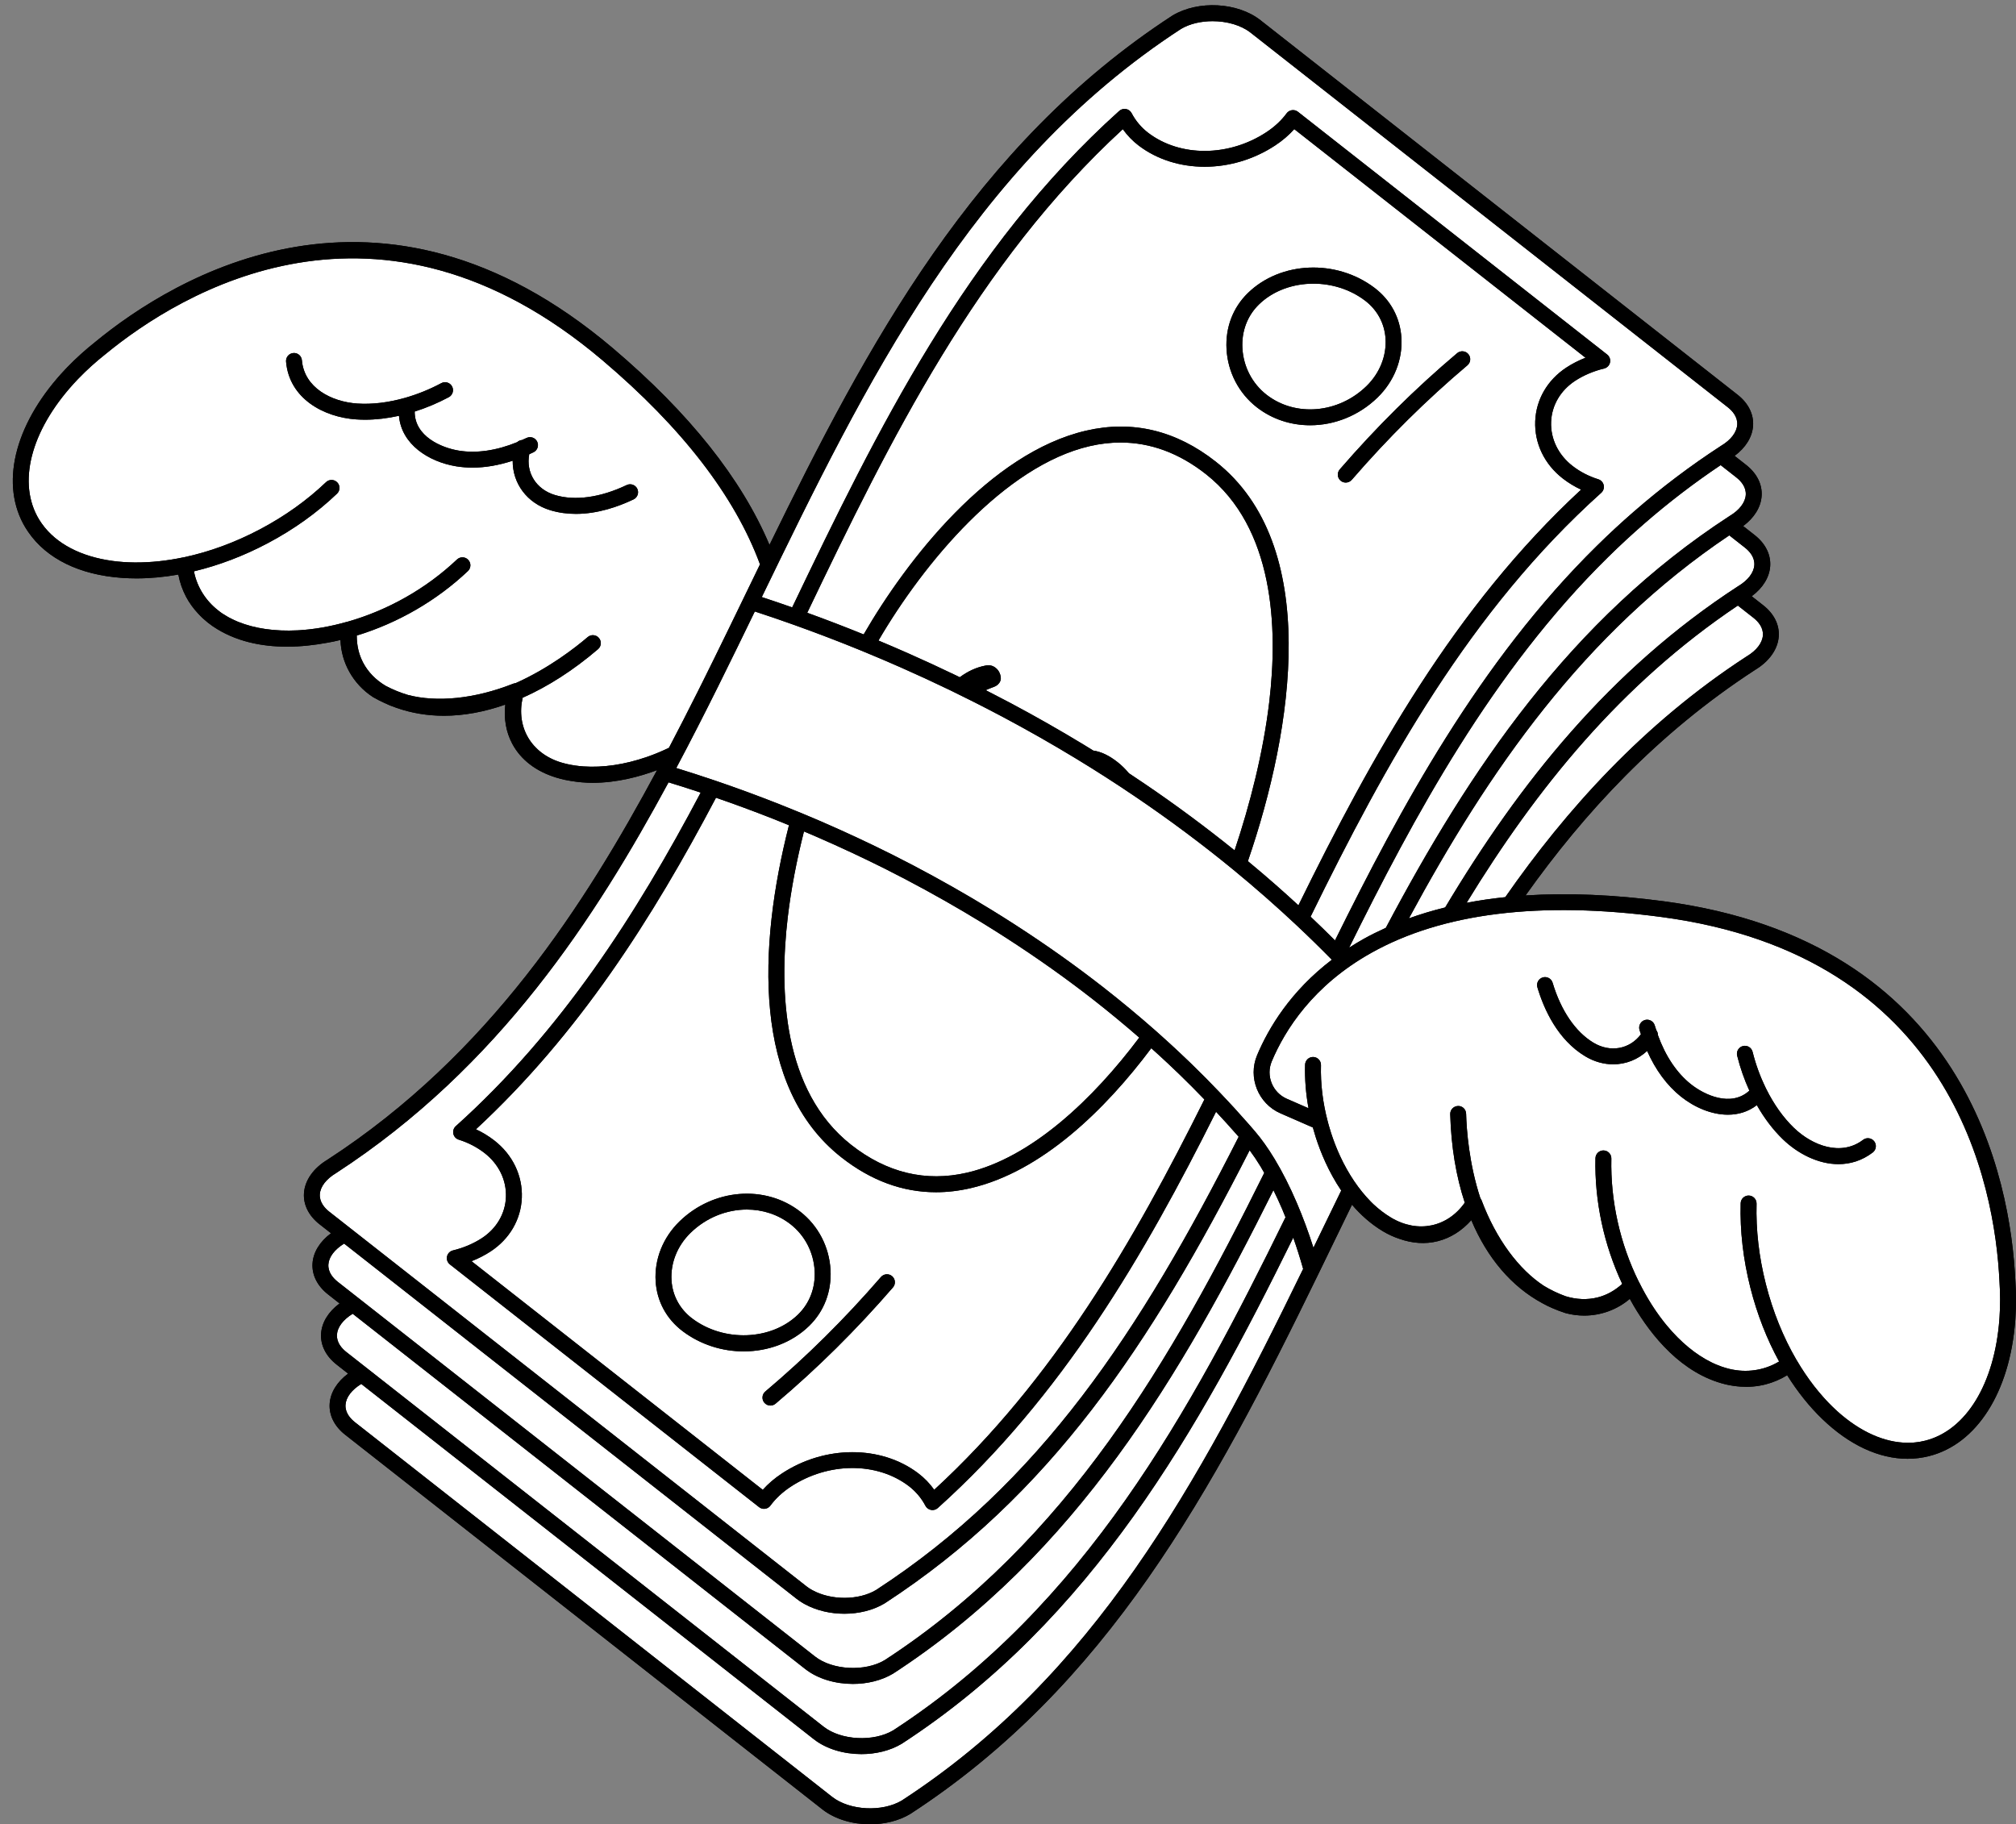 <?xml version="1.0" encoding="UTF-8" standalone="no"?><svg xmlns="http://www.w3.org/2000/svg" xmlns:xlink="http://www.w3.org/1999/xlink" fill="#000000" height="455.3" preserveAspectRatio="xMidYMid meet" version="1" viewBox="-3.2 -1.3 503.2 455.3" width="503.2" zoomAndPan="magnify"><rect x="-3.2" y="-1.3" width="503.2" height="455.3" fill="#808080" stroke="none"/><g id="change1_1"><path d="M499.844,327.846c-0.02,0.319-0.033,0.487-0.033,0.487c-1.342,17.839-9.573,30.804-21.479,33.824c0,0-0.001,0-0.001,0 c-1.772,0.45-3.576,0.671-5.396,0.672c-7.118,0-14.495-3.398-21.253-9.889c-3.245-3.117-6.197-6.82-8.795-10.963 c-1.713,1.045-3.534,1.816-5.437,2.298c-2.031,0.516-4.106,0.684-6.195,0.541c-0.015-0.001-0.029-0.002-0.044-0.003 c-0.289-0.02-0.578-0.045-0.867-0.077c-0.265-0.027-0.529-0.061-0.794-0.099c-0.022-0.003-0.043-0.006-0.065-0.01 c-0.643-0.093-1.286-0.208-1.927-0.362c-11.037-2.662-18.611-12.181-23.021-19.698c-0.32-0.546-0.627-1.1-0.932-1.656 c-3.148,2.687-7.192,4.174-11.377,4.174c-1.529,0-3.074-0.196-4.598-0.599c-0.033-0.009-0.066-0.018-0.098-0.029 c-1.11-0.356-2.191-0.767-3.246-1.228c-0.833-0.352-1.66-0.76-2.48-1.215c-7.744-4.171-13.803-11.327-17.764-20.751 c-2.354,2.65-5.188,4.446-8.354,5.249c-3.159,0.802-6.424,0.544-9.62-0.593c-1.367-0.455-2.73-1.069-4.069-1.867 c-3.035-1.81-5.589-4.123-7.736-6.634c-1.381,2.836-2.755,5.666-4.117,8.474c-1.39,2.865-2.779,5.73-4.173,8.593 c-26.766,54.987-52.915,103.101-101.984,135.011c-2.889,1.727-6.462,2.571-10.035,2.571c-4.38,0-8.762-1.267-11.896-3.725 l-38.699-30.381c-26.802-21.04-53.606-42.082-80.406-63.127c-2.681-2.106-4.056-4.852-3.872-7.732 c0.178-2.792,1.838-5.471,4.61-7.527l-2.875-2.257c-2.681-2.105-4.057-4.852-3.874-7.733c0.178-2.793,1.839-5.474,4.612-7.528 l-2.876-2.258c-2.681-2.105-4.057-4.852-3.874-7.733c0.178-2.793,1.839-5.474,4.612-7.528l-2.875-2.256 c-2.682-2.107-4.057-4.855-3.872-7.738c0.206-3.217,2.373-6.284,5.945-8.414c40.464-26.314,64.266-63.875,82.193-97.196 c-4.267,1.601-9.989,3.165-16.083,3.165c-1.791,0-3.613-0.157-5.439-0.466c-0.193-0.031-0.381-0.067-0.571-0.101 c-0.316-0.06-0.632-0.11-0.948-0.181c-0.716-0.154-1.405-0.34-2.078-0.543c-0.014-0.004-0.028-0.007-0.043-0.011 c-0.012-0.004-0.023-0.009-0.035-0.012c-5.028-1.538-8.832-4.439-10.976-8.485c-1.53-2.888-2.1-6.197-1.713-9.724 c-5.228,1.837-10.378,2.785-15.317,2.785c-4.127,0-8.102-0.663-11.86-1.98c-1.087-0.364-2.125-0.789-3.11-1.27 c-0.905-0.422-1.8-0.87-2.674-1.376c-0.029-0.016-0.058-0.035-0.087-0.053c-4.939-3.21-7.921-8.59-8.087-14.238 c-0.611,0.145-1.222,0.289-1.835,0.417c-0.345,0.072-0.72,0.133-1.076,0.201c-0.16,0.03-0.32,0.061-0.48,0.09 c-3.034,0.556-6.417,0.964-9.948,0.964c-6.256,0-12.902-1.252-18.548-5.102c-0.834-0.569-1.612-1.195-2.343-1.863 c-0.071-0.063-0.141-0.127-0.211-0.191c-0.389-0.365-0.761-0.745-1.118-1.136c-1.161-1.25-2.172-2.621-2.975-4.137 c-0.918-1.734-1.569-3.599-1.943-5.57c-3.55,0.63-7.051,0.957-10.445,0.957c-1.211,0-2.406-0.042-3.587-0.124 c-10.622-0.743-18.808-4.771-23.384-11.407c-0.076-0.109-0.151-0.217-0.225-0.327c-0.394-0.595-0.771-1.202-1.107-1.837 c-5.751-10.854-1.662-25.658,10.671-38.634l0.008,0.007c0.113-0.135,0.227-0.251,0.322-0.35c2.158-2.237,4.545-4.394,7.096-6.411 c19.396-15.934,70.86-47.728,129.074,1.597c19.071,16.159,32.177,32.632,39.131,49.13c24.361-49.87,51.055-99.931,100.606-132.152 c6.433-3.839,16.238-3.3,21.924,1.161l119.105,93.501c2.683,2.104,4.059,4.851,3.875,7.734c-0.178,2.794-1.838,5.474-4.612,7.528 l2.875,2.257c2.682,2.105,4.058,4.852,3.874,7.733c-0.178,2.794-1.838,5.474-4.612,7.529l2.874,2.256 c2.682,2.105,4.058,4.852,3.874,7.733c-0.178,2.795-1.839,5.476-4.614,7.531l2.875,2.257c2.682,2.1,4.06,4.845,3.878,7.726 c-0.203,3.209-2.358,6.27-5.914,8.405c-24.424,15.889-42.71,35.78-57.29,56.301c10.508-0.677,21.994-0.21,34.448,1.446 c75.635,10.056,86.602,69.546,87.806,94.658C500.052,321.524,500.055,324.741,499.844,327.846z"/></g><g id="change2_1"><path d="M221.89,448.132c-4.905,2.93-13.027,2.505-17.381-0.909l-38.699-30.381 c-26.802-21.04-53.606-42.082-80.405-63.127c-1.147-0.901-2.489-2.389-2.363-4.359c0.118-1.85,1.53-3.725,3.929-5.205 l112.953,88.673c3.131,2.458,7.512,3.724,11.892,3.724c3.572,0,7.144-0.843,10.036-2.569 c47.629-30.971,74.133-78.429,97.749-126.355c0.907,2.571,1.736,5.193,2.47,7.812C295.684,369.596,269.838,416.948,221.89,448.132z M436.826,157.262c0.124-1.97-1.218-3.455-2.366-4.354l-3.89-3.054c-29.18,19.571-50.256,45.649-67.696,74.193 c3.108-0.592,6.325-1.061,9.648-1.406c15.033-21.575,34.393-43.278,60.215-60.071c0.021-0.014,0.043-0.027,0.065-0.041 C435.24,161.075,436.706,159.155,436.826,157.262z M434.688,139.745c0.125-1.971-1.216-3.459-2.364-4.36l-3.887-3.052 c-36.346,24.376-60.121,58.848-79.961,95.598c2.89-1.048,5.914-1.948,9.048-2.723c18.491-30.936,40.988-59.292,73.081-80.16 c0.021-0.014,0.043-0.027,0.065-0.04C433.102,143.556,434.567,141.637,434.688,139.745z M80.903,331.839 c-0.126,1.971,1.216,3.459,2.364,4.36l119.107,93.505c4.349,3.415,12.47,3.841,17.378,0.91 c47.788-31.078,74.121-79.499,97.919-128.059c-0.28-0.69-0.552-1.393-0.841-2.065c-0.701-1.638-1.431-3.203-2.177-4.715 c-22.93,45.976-49.189,90.938-94.939,120.688c-2.891,1.726-6.464,2.569-10.036,2.569c-4.38,0-8.76-1.266-11.891-3.723 L84.835,326.634C82.433,328.113,81.021,329.987,80.903,331.839z M432.551,122.227c0.125-1.971-1.216-3.459-2.364-4.36l-3.904-3.065 c-6.615,4.434-13.033,9.346-19.105,14.634c-3.08,2.677-6.101,5.473-8.982,8.313c-28.982,28.483-48.59,65.06-64.651,97.512 c1.151-0.74,2.333-1.47,3.586-2.172c1.79-1.003,3.662-1.919,5.576-2.787c20.934-39.535,45.979-76.903,85.761-102.772 c0.021-0.014,0.043-0.027,0.065-0.04C430.965,126.037,432.431,124.119,432.551,122.227z M78.766,314.321 c-0.126,1.971,1.216,3.459,2.364,4.36l119.107,93.506c4.349,3.414,12.471,3.839,17.378,0.909 c45.677-29.705,71.753-75.256,94.749-121.627c-0.271-0.474-0.54-0.957-0.815-1.413c-0.025-0.042-0.049-0.084-0.071-0.128 c-0.921-1.508-1.841-2.866-2.762-4.106c-24.67,48.445-49.855,86.278-91.137,113.125c-2.864,1.709-6.431,2.564-10.024,2.564 c-3.433,0-6.889-0.78-9.778-2.341c-0.139-0.068-0.279-0.143-0.418-0.231c-0.554-0.309-1.156-0.71-1.712-1.146 c-4.335-3.406-8.669-6.806-13.003-10.204c-4.759-3.743-9.523-7.482-14.281-11.216l-39.201-30.778 c-3.765-2.959-7.529-5.911-11.294-8.864l-1.135-0.889c-3.463-2.725-6.923-5.442-10.383-8.158l-23.654-18.568 C80.297,310.595,78.884,312.469,78.766,314.321z M186.945,147.736c2.559,0.84,5.093,1.7,7.588,2.579 c21.2-44.256,43.481-89.662,81.636-123.929c0.456-0.41,1.075-0.585,1.679-0.476c0.603,0.109,1.122,0.49,1.406,1.034 c1.003,1.92,2.449,3.629,4.182,4.943c7.983,6.053,20.102,5.973,29.473-0.199c0,0,0,0,0,0c2.016-1.326,3.757-2.95,5.033-4.695 c0.318-0.434,0.798-0.721,1.331-0.794c0.534-0.075,1.073,0.073,1.496,0.405l77.182,60.592c0.598,0.47,0.875,1.24,0.714,1.983 c-0.162,0.742-0.734,1.328-1.473,1.507c-2.644,0.638-5.151,1.704-7.25,3.083c-3.639,2.389-5.818,6.112-5.98,10.214 c-0.167,4.237,1.783,8.254,5.351,11.022c1.887,1.464,4.051,2.584,6.431,3.33c0.68,0.212,1.194,0.774,1.346,1.472 c0.152,0.697-0.083,1.421-0.613,1.898c-32.768,29.427-53.766,67.443-72.552,105.807c2.045,1.931,4.081,3.92,6.094,5.932 c16.2-32.731,35.996-69.63,65.395-98.523c2.937-2.896,6.02-5.749,9.161-8.478c6.884-5.996,14.204-11.524,21.756-16.431 c0.021-0.015,0.043-0.027,0.065-0.041c2.434-1.451,3.899-3.37,4.02-5.263c0.126-1.972-1.217-3.459-2.365-4.36L308.944,6.847 c-2.405-1.886-5.961-2.861-9.49-2.861c-2.855,0-5.692,0.637-7.886,1.946C239.265,39.944,212.655,94.73,186.945,147.736z M76.631,296.8c-0.126,1.973,1.215,3.462,2.363,4.364l29.808,23.398c3.461,2.718,6.923,5.434,10.384,8.159l1.133,0.887 c3.766,2.953,7.531,5.906,11.296,8.866l39.2,30.777c4.758,3.734,9.523,7.475,14.281,11.216c4.333,3.398,8.668,6.797,13.003,10.205 c0.395,0.31,0.827,0.598,1.282,0.854c0.041,0.018,0.203,0.109,0.243,0.131c4.685,2.552,11.502,2.52,15.856-0.078 c40.922-26.615,65.856-64.493,90.494-113.121c-0.073-0.084-0.144-0.167-0.217-0.251l-0.249-0.287 c-1.708-1.95-3.443-3.849-5.179-5.709c-17.967,35.929-38.478,71.093-69.454,98.912c-0.367,0.329-0.84,0.508-1.326,0.508 c-0.117,0-0.235-0.011-0.353-0.032c-0.603-0.109-1.122-0.49-1.406-1.034c-1.002-1.918-2.449-3.627-4.183-4.943 c-7.981-6.053-20.101-5.972-29.472,0.199c-2.017,1.328-3.758,2.952-5.035,4.696c-0.318,0.434-0.798,0.72-1.331,0.793 c-0.533,0.075-1.073-0.073-1.495-0.405l-77.182-60.591c-0.598-0.47-0.875-1.24-0.714-1.983c0.162-0.742,0.734-1.327,1.473-1.507 c2.642-0.637,5.149-1.704,7.251-3.083c3.638-2.39,5.819-6.113,5.98-10.216c0.167-4.237-1.783-8.253-5.351-11.021 c-1.889-1.465-4.053-2.585-6.431-3.33c-0.681-0.212-1.195-0.774-1.346-1.472c-0.152-0.697,0.083-1.421,0.613-1.898 c26.32-23.636,45.045-52.816,61.131-83.265c-2.671-0.888-5.352-1.744-8.027-2.558c-18.093,33.471-42.154,70.984-82.959,97.518 C78.217,292.991,76.753,294.908,76.631,296.8z M189.936,203.151c1.246,0.49,2.521,1.015,3.793,1.535 c-7.764,30.462-9.107,65.427,13.045,82.875c7.381,5.814,15.305,8.736,23.648,8.736c2.837,0,5.723-0.338,8.652-1.015 c17.727-4.098,33.631-19.614,45.091-34.938c1.395,1.249,2.801,2.536,4.189,3.84c0.769,0.715,1.532,1.445,2.314,2.198 c0.199,0.187,0.404,0.386,0.605,0.58l0.078,0.076c2.041,1.971,4.073,4.025,6.074,6.106c-17.61,35.346-37.584,69.982-67.439,97.426 c-1.107-1.558-2.456-2.954-3.979-4.11c-9.298-7.051-23.301-7.034-34.052,0.047c-1.821,1.198-3.417,2.564-4.763,4.072l-72.691-57.066 c1.71-0.67,3.326-1.497,4.783-2.453c4.724-3.102,7.555-7.978,7.768-13.378c0.218-5.533-2.291-10.749-6.884-14.313 c-1.405-1.09-2.934-2.019-4.568-2.78c25.693-23.796,44.077-52.705,59.915-82.768C180.231,199.449,185.07,201.233,189.936,203.151z M187.587,348.842c0.393,0.464,0.952,0.703,1.516,0.703c0.452,0,0.908-0.154,1.28-0.469c10.486-8.866,20.071-18.357,29.303-29.017 c0.717-0.828,0.627-2.082-0.201-2.799c-0.829-0.719-2.082-0.626-2.799,0.201c-9.096,10.504-18.538,19.854-28.865,28.585 C186.985,346.753,186.88,348.006,187.587,348.842z M166.402,303.589c-4.126,4.017-6.295,9.462-5.952,14.938 c0.312,4.983,2.702,9.403,6.73,12.448c4.476,3.382,9.905,5.052,15.251,5.052c6.052,0,11.999-2.141,16.335-6.36 c3.739-3.638,5.633-8.614,5.332-14.011c-0.32-5.742-3.079-11.035-7.57-14.524C187.773,294.336,174.822,295.39,166.402,303.589z M320.89,224.683c-1.665-1.534-3.336-3.05-4.981-4.498c-0.206-0.192-0.411-0.369-0.641-0.569c-2.246-1.975-4.549-3.936-6.991-5.961 c11.434-33.276,18.384-78.921-8.006-99.708c-9.921-7.815-20.807-10.424-32.36-7.752c-24.042,5.558-44.765,32.245-55.537,50.867 c-4.602-1.871-9.329-3.683-14.083-5.408c20.648-43.097,42.363-87.252,78.768-120.715c1.108,1.559,2.456,2.955,3.979,4.11 c9.299,7.051,23.302,7.031,34.053-0.046c1.821-1.198,3.416-2.564,4.763-4.073l72.691,57.067c-1.711,0.67-3.326,1.497-4.782,2.453 c-4.723,3.101-7.554,7.976-7.768,13.376c-0.218,5.533,2.291,10.75,6.883,14.313c1.405,1.09,2.933,2.019,4.568,2.78 C359.811,150.22,339.253,187.27,320.89,224.683z M363.069,89.885c0.837-0.707,0.942-1.96,0.234-2.796 c-0.708-0.836-1.959-0.942-2.796-0.234c-10.487,8.866-20.072,18.358-29.303,29.017c-0.717,0.828-0.627,2.082,0.201,2.799 c0.375,0.326,0.838,0.484,1.298,0.484c0.556,0,1.109-0.233,1.501-0.685C343.299,107.968,352.741,98.617,363.069,89.885z M310.517,100.377c3.866,3.003,8.55,4.474,13.302,4.474c6.007,0,12.122-2.351,16.823-6.93c4.126-4.017,6.295-9.462,5.952-14.937 c-0.312-4.984-2.702-9.404-6.73-12.448c-9.545-7.212-23.42-6.637-31.586,1.308c-3.739,3.637-5.633,8.613-5.332,14.009 C303.266,91.595,306.026,96.889,310.517,100.377z M200.908,207.705c-0.437-0.192-0.869-0.381-1.293-0.562 c-0.724-0.311-1.43-0.604-2.144-0.905c-1.773,7.023-3.2,14.265-4.045,21.411c-2.189,18.507-1.223,43.383,15.804,56.795 c8.899,7.01,18.64,9.358,28.951,6.972c16.083-3.718,31.529-18.432,42.982-33.719c-3.711-3.229-7.573-6.423-11.518-9.505 c-1.6-1.247-3.208-2.469-4.809-3.67c-7.184-5.36-14.857-10.552-22.803-15.432c-1.569-0.964-3.136-1.901-4.683-2.816 c-6.303-3.721-12.885-7.312-19.56-10.673C212.233,212.818,206.552,210.161,200.908,207.705z M304.96,210.969 c3.851-11.494,7.162-24.455,8.658-37.108c2.188-18.508,1.223-43.384-15.803-56.796c-6.678-5.261-13.823-7.905-21.318-7.905 c-2.526,0-5.091,0.299-7.692,0.901c-21.28,4.92-41.475,29.21-52.737,48.527c2.578,1.078,5.023,2.128,7.404,3.182 c3.936,1.738,7.998,3.615,12.071,5.577c0.27,0.131,0.544,0.271,0.814,0.403c1.998-1.484,4.098-2.452,6.311-2.888 c0.99-0.246,1.877-0.068,2.655,0.546c0.539,0.423,0.915,0.976,1.126,1.659c0.218,0.683,0.212,1.249-0.007,1.713 c-0.321,0.689-0.881,1.16-1.666,1.413c-0.676,0.245-1.315,0.508-1.938,0.78c1.963,0.998,4.014,2.063,6.124,3.181 c6.207,3.3,12.386,6.815,18.366,10.445c0.794,0.481,1.581,0.971,2.371,1.459c1.915,0.265,3.922,1.212,6.026,2.866 c1.069,0.837,2.01,1.778,2.859,2.795c1.272,0.838,2.532,1.68,3.778,2.525C290.171,199.531,297.748,205.157,304.96,210.969z M306.908,85.631c0.256,4.596,2.458,8.828,6.043,11.612c7.199,5.59,17.913,4.661,24.923-2.165c3.295-3.209,5.03-7.527,4.76-11.847 c-0.238-3.81-2.072-7.196-5.162-9.53c-3.717-2.809-8.317-4.196-12.841-4.196c-5.074,0-10.051,1.744-13.585,5.182 C308.142,77.511,306.673,81.398,306.908,85.631z M194.094,304.266c-3.152-2.447-6.979-3.646-10.873-3.646 c-5,0-10.11,1.974-14.05,5.811c-3.295,3.209-5.03,7.528-4.76,11.848c0.238,3.809,2.072,7.195,5.162,9.529 c7.887,5.959,19.742,5.518,26.426-0.986c2.904-2.825,4.374-6.713,4.138-10.946C199.88,311.281,197.678,307.05,194.094,304.266 L194.094,304.266z" fill="#ffffff"/></g><g id="change3_1"><path d="M326.576,306.162c-0.645,1.33-1.29,2.66-1.936,3.991c-1.229-3.865-2.641-7.676-4.162-11.226 c-1.705-3.986-3.557-7.644-5.504-10.877c-0.055-0.1-0.11-0.187-0.146-0.24c-1.559-2.566-3.175-4.832-4.763-6.684 c-0.049-0.061-0.101-0.12-0.209-0.243c-0.364-0.426-0.732-0.852-1.098-1.274l-0.256-0.295c-2.386-2.725-4.819-5.386-7.228-7.903 c-2.343-2.466-4.754-4.897-7.164-7.226l-0.076-0.074c-0.215-0.208-0.435-0.421-0.63-0.605c-0.78-0.753-1.56-1.498-2.34-2.223 c-1.459-1.37-2.946-2.732-4.402-4.032c-0.374-0.342-0.753-0.676-1.129-1.01l-0.357-0.317c-4.188-3.695-8.591-7.349-13.089-10.862 c-1.621-1.263-3.248-2.501-4.873-3.718c-7.283-5.435-15.056-10.696-23.102-15.635c-1.586-0.977-3.173-1.924-4.74-2.852 c-6.382-3.767-13.042-7.401-19.799-10.802c-5.624-2.817-11.37-5.506-17.074-7.987c-0.443-0.195-0.885-0.388-1.319-0.574 c-1.454-0.624-2.888-1.228-4.309-1.818c-1.855-0.769-3.682-1.51-5.479-2.218c-5.467-2.156-10.912-4.155-16.186-5.944 c-0.029-0.01-0.057-0.019-0.086-0.027c-3.154-1.072-6.347-2.105-9.524-3.081c7.114-13.365,13.957-27.424,19.608-39.078 c3.275,1.069,6.526,2.181,9.687,3.312c5.449,1.944,10.88,4.017,16.133,6.155l0.599,0.245c0.278,0.113,0.557,0.227,0.851,0.35 c3.342,1.378,6.414,2.689,9.395,4.008c3.898,1.722,7.92,3.58,11.951,5.52c1.949,0.944,3.911,1.914,5.891,2.915 c2.338,1.175,4.826,2.462,7.393,3.822c6.139,3.265,12.251,6.741,18.168,10.334c5.076,3.079,10.077,6.288,14.865,9.537 c8.514,5.765,16.772,11.921,24.541,18.298c2.819,2.318,5.426,4.533,8.013,6.807c0.176,0.153,0.347,0.3,0.557,0.494 c2.304,2.028,4.624,4.135,6.9,6.269l0.296,0.276c2.955,2.771,5.886,5.636,8.716,8.52c0.024,0.024,0.048,0.049,0.072,0.074 c-10.287,7.849-15.772,16.975-18.654,23.825c-2.344,5.573,0.268,12.081,5.824,14.509l8.095,3.536 c0.007,0.027,0.016,0.053,0.023,0.08c0.082,0.298,0.171,0.595,0.258,0.892c0.116,0.398,0.234,0.795,0.358,1.187 c0.048,0.152,0.089,0.304,0.138,0.456c1.105,3.413,3.083,8.375,6.302,13.127C329.894,299.323,328.228,302.757,326.576,306.162z" fill="#ffffff"/></g><g id="change4_1"><path d="M7.054,129.136c0.069,0.103,0.14,0.204,0.212,0.305c3.564,5.014,9.799,8.21,17.607,9.269 c0.043,0.006,0.085,0.012,0.129,0.018c1.69,0.224,3.455,0.345,5.28,0.366c0.119,0.002,0.239,0.002,0.359,0.002 c3.757,0.016,7.767-0.396,11.94-1.272c0.025-0.005,0.05-0.004,0.074-0.008c0.017-0.003,0.033-0.007,0.05-0.009 c6.336-1.345,12.815-3.714,19.069-7.028c6.163-3.266,11.684-7.212,16.407-11.728c0.792-0.759,2.048-0.73,2.805,0.063 c0.757,0.792,0.729,2.048-0.063,2.805c-4.987,4.769-10.805,8.93-17.291,12.367c-6.026,3.192-12.268,5.556-18.428,7.024 c0.003,0.017,0.004,0.034,0.007,0.051c0.013,0.068,0.033,0.132,0.047,0.2c0.789,3.733,2.894,7.068,5.969,9.48 c0.318,0.247,0.628,0.5,0.966,0.73c0.204,0.138,0.417,0.255,0.624,0.385c0.388,0.243,0.776,0.487,1.188,0.708 c0.155,0.084,0.315,0.156,0.472,0.236c0.524,0.265,1.056,0.523,1.614,0.753c0.054,0.023,0.109,0.044,0.163,0.066 c4.141,1.678,9.193,2.41,14.783,2.121c0.142-0.008,0.285-0.013,0.425-0.022c0.808-0.049,1.628-0.122,2.457-0.214 c0.191-0.021,0.38-0.044,0.568-0.066c0.849-0.104,1.706-0.225,2.574-0.374c0.08-0.014,0.159-0.027,0.238-0.041 c0.93-0.163,1.869-0.353,2.817-0.568c0.082-0.018,0.164-0.037,0.246-0.056c0.995-0.231,1.999-0.487,3.011-0.775 c0.043-0.012,0.088-0.011,0.132-0.021c10.126-2.875,19.708-8.299,27.356-15.544c0.795-0.754,2.051-0.722,2.805,0.077 c0.754,0.795,0.72,2.051-0.076,2.805c-7.789,7.378-17.474,12.966-27.744,16.099c-0.004,2.483,0.531,4.766,1.606,6.797 c1.26,2.379,3.176,4.301,5.596,5.75c1.849,0.976,3.716,1.731,5.588,2.284c7.16,1.869,16.562,1.024,26.262-2.815 c0.029-0.012,0.06-0.016,0.089-0.026c0.036-0.012,0.073-0.022,0.111-0.032c0.09-0.025,0.179-0.045,0.271-0.057 c0.028-0.004,0.057-0.006,0.085-0.008c0.008-0.001,0.015-0.002,0.023-0.002c8.287-3.691,14.918-8.864,18.01-11.509 c0.833-0.712,2.085-0.615,2.798,0.218c0.712,0.832,0.615,2.085-0.218,2.797c-6.187,5.292-12.532,9.342-18.814,12.126 c-1.656,7.328,2.146,13.872,9.558,16.144c0.514,0.158,1.032,0.287,1.549,0.409c1.27,0.288,2.622,0.49,4.058,0.591 c4.933,0.344,10.343-0.473,15.744-2.333c0.082-0.029,0.164-0.057,0.245-0.086c0.362-0.127,0.723-0.259,1.084-0.395 c0.155-0.058,0.31-0.117,0.46-0.175c0.328-0.127,0.655-0.258,0.982-0.393c0.128-0.053,0.262-0.106,0.386-0.158 c0.431-0.181,0.862-0.369,1.292-0.564c0.394-0.178,0.779-0.367,1.167-0.553c2.444-4.654,4.848-9.364,7.173-14.002 c0.459-0.916,0.916-1.83,1.369-2.739c0.906-1.819,1.798-3.622,2.674-5.402c2.629-5.339,5.114-10.466,7.391-15.161l0.909-1.875 c1.066-2.197,2.134-4.397,3.204-6.599c-6.269-17.004-19.444-34.104-39.331-50.954C91.234,41.222,41.805,71.754,23.15,87.081 c-2.443,1.932-4.699,3.97-6.735,6.081l-0.009,0.009l-0.29,0.301C4.99,105.178,1.142,118.223,6.069,127.521 C6.365,128.08,6.7,128.615,7.054,129.136z M70.011,86.822c1.094-0.108,2.052,0.718,2.145,1.81c0.582,6.852,7.36,10.36,13.82,10.797 c3.733,0.252,7.751-0.247,11.799-1.387c0.09-0.032,0.181-0.058,0.276-0.077c2.986-0.863,5.986-2.065,8.9-3.625 c0.966-0.519,2.169-0.153,2.686,0.812c0.518,0.966,0.154,2.168-0.812,2.686c-2.782,1.49-5.646,2.683-8.517,3.593 c-0.041,6.227,6.734,9.051,10.987,9.748c4.447,0.731,9.451-0.002,14.597-2.113c0.326-0.304,0.744-0.495,1.193-0.53 c0.38-0.171,0.759-0.328,1.14-0.514c0.985-0.481,2.173-0.071,2.653,0.915c0.48,0.985,0.071,2.173-0.914,2.653 c-0.354,0.173-0.708,0.325-1.062,0.486c-0.875,4.579,1.697,8.766,6.412,10.187c5.018,1.514,11.38,0.63,17.913-2.488 c0.99-0.471,2.173-0.052,2.645,0.936c0.472,0.989,0.053,2.173-0.937,2.645c-3.792,1.809-8.945,3.617-14.393,3.617 c-2.101,0-4.246-0.268-6.374-0.91c-5.852-1.764-9.451-6.745-9.398-12.363c-3.431,1.133-6.807,1.721-10.025,1.721 c-1.397,0-2.763-0.109-4.093-0.326c-6.843-1.122-13.68-5.485-14.263-12.609c-2.867,0.635-5.708,0.977-8.446,0.977 c-0.753,0-1.498-0.024-2.234-0.075c-8.151-0.551-16.725-5.224-17.506-14.42C68.109,87.875,68.919,86.915,70.011,86.822z M411.507,227.596c-30.279-4.025-54.65-1.011-72.436,8.955c-14.54,8.149-21.532,19.224-24.837,27.08 c-1.507,3.584,0.177,7.771,3.755,9.334l5.418,2.367c-0.661-3.635-0.954-7.269-0.855-10.865c0.03-1.077,0.912-1.93,1.982-1.93 c0.018,0,0.037,0,0.055,0.001c1.095,0.03,1.959,0.943,1.929,2.037c-0.129,4.679,0.455,9.435,1.718,14.176 c0.08,0.302,0.159,0.605,0.244,0.903c0.172,0.605,0.353,1.21,0.548,1.814c0.139,0.431,0.283,0.857,0.431,1.28 c0.065,0.187,0.139,0.384,0.209,0.577c0.094,0.259,0.189,0.516,0.286,0.771c0.081,0.211,0.166,0.427,0.252,0.645 c0.108,0.272,0.217,0.541,0.329,0.809c0.069,0.167,0.14,0.335,0.213,0.504c0.163,0.379,0.328,0.754,0.499,1.124 c0.02,0.044,0.04,0.088,0.061,0.133c2.083,4.492,4.702,8.333,7.598,11.283c0.146,0.146,0.288,0.295,0.437,0.439 c0.113,0.111,0.228,0.218,0.342,0.326c1.313,1.22,2.756,2.337,4.347,3.286c6.656,3.969,14.056,2.401,18.378-3.741 c-2.153-6.526-3.404-13.952-3.632-22.092c-0.031-1.095,0.832-2.007,1.928-2.038c1.103-0.07,2.008,0.832,2.039,1.928 c0.114,4.065,0.728,12.448,3.55,21.066c0.017,0.021,0.033,0.042,0.048,0.064c0.089,0.124,0.159,0.258,0.217,0.397 c0.009,0.021,0.025,0.038,0.033,0.06c3.665,9.774,9.354,17.315,15.549,21.367c1.664,1.014,3.474,1.889,5.435,2.603 c2.697,0.821,5.408,0.952,8.016,0.289c2.228-0.566,4.279-1.701,6.117-3.37c-4.569-9.715-6.926-20.645-6.683-31.372 c0.024-1.08,0.908-1.94,1.983-1.94c0.015,0,0.031,0,0.046,0.001c1.096,0.024,1.964,0.933,1.939,2.028 c-0.238,10.532,2.17,21.275,6.833,30.71c0.023,0.04,0.055,0.074,0.075,0.115c0.454,0.92,0.924,1.814,1.408,2.685 c0.077,0.137,0.154,0.274,0.231,0.411c0.441,0.78,0.893,1.54,1.356,2.278c0.077,0.122,0.155,0.245,0.235,0.37 c0.151,0.237,0.304,0.47,0.457,0.702c0.155,0.235,0.313,0.471,0.477,0.711c0.095,0.14,0.191,0.277,0.288,0.415 c0.206,0.296,0.419,0.595,0.639,0.897c0.086,0.118,0.172,0.234,0.258,0.35c0.217,0.292,0.442,0.587,0.671,0.882 c0.116,0.149,0.232,0.299,0.349,0.446c0.179,0.226,0.367,0.453,0.554,0.68c3.458,4.179,7.285,7.326,11.199,9.234 c0.09,0.043,0.179,0.089,0.269,0.131c0.274,0.13,0.549,0.253,0.824,0.37c0.44,0.185,0.885,0.362,1.34,0.52 c0.113,0.04,0.226,0.076,0.34,0.114c0.544,0.179,1.094,0.344,1.657,0.481c0.034,0.008,0.067,0.014,0.101,0.022 c4.185,0.993,8.479,0.356,12.074-1.732c0.066-0.039,0.135-0.071,0.201-0.111c0.013-0.008,0.024-0.017,0.037-0.025 c-3.046-5.551-5.48-11.766-7.158-18.376c-1.805-7.114-2.624-14.22-2.436-21.12c0.029-1.077,0.912-1.93,1.982-1.93 c0.018,0,0.037,0,0.055,0.001c1.095,0.03,1.959,0.942,1.929,2.037c-0.178,6.535,0.6,13.275,2.315,20.034 c1.746,6.88,4.348,13.288,7.616,18.899c0.013,0.02,0.03,0.036,0.042,0.057c1.347,2.307,2.787,4.445,4.297,6.404 c0.056,0.073,0.112,0.145,0.169,0.217c0.771,0.989,1.56,1.928,2.364,2.822c0.212,0.235,0.425,0.469,0.64,0.699 c0.183,0.196,0.366,0.39,0.551,0.581c0.302,0.311,0.606,0.616,0.913,0.916c0.257,0.25,0.515,0.494,0.773,0.735 c0.193,0.18,0.387,0.36,0.581,0.534c0.26,0.233,0.52,0.461,0.782,0.684c0.083,0.071,0.167,0.14,0.25,0.21 c5.631,4.717,11.718,7.167,17.47,6.855c0.11-0.006,0.22-0.008,0.329-0.016c0.21-0.015,0.418-0.04,0.627-0.062 c0.238-0.027,0.476-0.056,0.713-0.092c0.157-0.024,0.314-0.047,0.47-0.075c0.406-0.073,0.81-0.155,1.212-0.257 c10.2-2.588,17.289-14.193,18.5-30.289c0.001-0.008,0.001-0.016,0.002-0.025l0.027-0.4c0-0.004,0.001-0.009,0.001-0.013 c0.2-2.93,0.196-5.971-0.009-9.037C494.716,294.394,484.18,237.258,411.507,227.596z M464.24,286.375 c-2.683,2.044-5.618,2.911-8.548,2.911c-5.087,0-10.161-2.613-13.891-6.212c-2.458-2.373-4.637-5.268-6.488-8.514 c-2.176,1.67-4.669,2.383-7.223,2.383c-4.104,0-8.363-1.841-11.708-4.505c-3.485-2.775-6.352-6.666-8.449-11.409 c-2.358,2.173-5.351,3.338-8.467,3.338c-2.343,0-4.749-0.649-6.995-2.003c-6.839-4.121-10.263-11.635-11.931-17.212 c-0.314-1.05,0.283-2.156,1.333-2.47c1.05-0.32,2.156,0.282,2.469,1.332c2.074,6.936,5.689,12.246,10.177,14.951 c4.221,2.545,9.055,1.638,11.862-2.091c-0.118-0.37-0.249-0.728-0.358-1.106c-0.305-1.052,0.301-2.153,1.353-2.458 c1.052-0.304,2.153,0.301,2.458,1.353c0.118,0.408,0.257,0.795,0.385,1.193c0.273,0.356,0.412,0.791,0.406,1.235 c1.889,5.232,4.705,9.435,8.229,12.241c3.369,2.684,10.005,5.812,14.594,1.611c-1.252-2.739-2.283-5.669-3.046-8.732 c-0.265-1.064,0.383-2.14,1.446-2.405c1.063-0.27,2.14,0.383,2.405,1.445c0.798,3.204,1.918,6.232,3.281,9.023 c0.054,0.088,0.099,0.18,0.137,0.274c1.871,3.763,4.196,7.072,6.886,9.668c4.659,4.497,11.807,7.167,17.278,3 c0.872-0.666,2.117-0.495,2.781,0.376C465.28,284.466,465.111,285.711,464.24,286.375z" fill="#ffffff"/></g><g id="change1_2"><path d="M68.202,88.967c-0.093-1.092,0.717-2.052,1.809-2.145c1.094-0.108,2.052,0.718,2.145,1.81 c0.582,6.852,7.36,10.36,13.82,10.797c3.733,0.252,7.751-0.247,11.799-1.387c0.09-0.032,0.181-0.058,0.276-0.077 c2.986-0.863,5.986-2.065,8.9-3.625c0.966-0.519,2.169-0.153,2.686,0.812c0.518,0.966,0.154,2.168-0.812,2.686 c-2.782,1.49-5.646,2.683-8.517,3.593c-0.041,6.227,6.734,9.051,10.987,9.748c4.447,0.731,9.451-0.002,14.597-2.113 c0.326-0.304,0.744-0.495,1.193-0.53c0.38-0.171,0.759-0.328,1.14-0.514c0.985-0.481,2.173-0.071,2.653,0.915 c0.48,0.985,0.071,2.173-0.914,2.653c-0.354,0.173-0.708,0.325-1.062,0.486c-0.875,4.579,1.697,8.766,6.412,10.187 c5.018,1.514,11.38,0.63,17.913-2.488c0.99-0.471,2.173-0.052,2.645,0.936c0.472,0.989,0.053,2.173-0.937,2.645 c-3.792,1.809-8.945,3.617-14.393,3.617c-2.101,0-4.246-0.268-6.374-0.91c-5.852-1.764-9.451-6.745-9.398-12.363 c-3.431,1.133-6.807,1.721-10.025,1.721c-1.397,0-2.763-0.109-4.093-0.326c-6.843-1.122-13.68-5.485-14.263-12.609 c-2.867,0.635-5.708,0.977-8.446,0.977c-0.753,0-1.498-0.024-2.234-0.075C77.558,102.836,68.984,98.163,68.202,88.967z M302.946,85.852c-0.301-5.396,1.593-10.372,5.332-14.009c8.166-7.945,22.041-8.52,31.586-1.308 c4.028,3.044,6.418,7.465,6.73,12.448c0.343,5.476-1.827,10.921-5.952,14.937c-4.701,4.579-10.816,6.93-16.823,6.93 c-4.752,0-9.436-1.471-13.302-4.474C306.026,96.889,303.266,91.595,302.946,85.852z M311.046,74.687 c-2.904,2.824-4.373,6.711-4.137,10.944c0.256,4.596,2.458,8.828,6.043,11.612c7.199,5.59,17.913,4.661,24.923-2.165 c3.295-3.209,5.03-7.527,4.76-11.847c-0.238-3.81-2.072-7.196-5.162-9.53c-3.717-2.809-8.317-4.196-12.841-4.196 C319.557,69.505,314.579,71.249,311.046,74.687z M196.528,301.132c4.491,3.489,7.25,8.781,7.57,14.524 c0.301,5.397-1.593,10.373-5.332,14.011c-4.337,4.219-10.283,6.36-16.335,6.36c-5.346,0-10.774-1.67-15.251-5.052 c-4.028-3.044-6.418-7.465-6.73-12.448c-0.343-5.477,1.827-10.922,5.952-14.938C174.822,295.39,187.773,294.336,196.528,301.132z M194.094,304.267L194.094,304.267c-3.152-2.448-6.979-3.647-10.873-3.647c-5,0-10.11,1.974-14.05,5.811 c-3.295,3.209-5.03,7.528-4.76,11.848c0.238,3.809,2.072,7.195,5.162,9.529c7.887,5.959,19.742,5.518,26.426-0.986 c2.904-2.825,4.374-6.713,4.138-10.946C199.88,311.281,197.678,307.05,194.094,304.267z M363.304,87.089 c-0.708-0.836-1.959-0.942-2.796-0.234c-10.487,8.866-20.072,18.358-29.303,29.017c-0.717,0.828-0.627,2.082,0.201,2.799 c0.375,0.326,0.838,0.484,1.298,0.484c0.556,0,1.109-0.233,1.501-0.685c9.095-10.503,18.537-19.853,28.865-28.585 C363.906,89.178,364.011,87.925,363.304,87.089z M189.103,349.545c0.452,0,0.908-0.154,1.28-0.469 c10.486-8.866,20.071-18.357,29.303-29.017c0.717-0.828,0.627-2.082-0.201-2.799c-0.829-0.719-2.082-0.626-2.799,0.201 c-9.096,10.504-18.538,19.854-28.865,28.585c-0.837,0.707-0.942,1.96-0.234,2.796C187.98,349.306,188.539,349.545,189.103,349.545z M499.844,327.846c-0.02,0.319-0.033,0.487-0.033,0.487c-1.342,17.839-9.573,30.804-21.479,33.824c0,0-0.001,0-0.001,0 c-1.772,0.45-3.576,0.671-5.396,0.672c-7.118,0-14.495-3.398-21.253-9.889c-3.245-3.117-6.197-6.82-8.795-10.963 c-1.713,1.045-3.534,1.816-5.437,2.298c-2.031,0.516-4.106,0.684-6.195,0.541c-0.015-0.001-0.029-0.002-0.044-0.003 c-0.289-0.02-0.578-0.045-0.867-0.077c-0.265-0.027-0.529-0.061-0.794-0.099c-0.022-0.003-0.043-0.006-0.065-0.01 c-0.643-0.093-1.286-0.208-1.927-0.362c-11.037-2.662-18.611-12.181-23.021-19.698c-0.32-0.546-0.627-1.1-0.932-1.656 c-3.148,2.687-7.192,4.174-11.377,4.174c-1.529,0-3.074-0.196-4.598-0.599c-0.033-0.009-0.066-0.018-0.098-0.029 c-1.11-0.356-2.191-0.767-3.246-1.228c-0.833-0.352-1.66-0.76-2.48-1.215c-7.744-4.171-13.803-11.327-17.764-20.751 c-2.354,2.65-5.188,4.446-8.354,5.249c-3.159,0.802-6.424,0.544-9.62-0.593c-1.367-0.455-2.73-1.069-4.069-1.867 c-3.035-1.81-5.589-4.123-7.736-6.634c-1.381,2.836-2.755,5.666-4.117,8.474c-1.39,2.865-2.779,5.73-4.173,8.593 c-26.766,54.987-52.915,103.101-101.984,135.011c-2.889,1.727-6.462,2.571-10.035,2.571c-4.38,0-8.762-1.267-11.896-3.725 l-38.699-30.381c-26.802-21.04-53.606-42.082-80.406-63.127c-2.681-2.106-4.056-4.852-3.872-7.732 c0.178-2.792,1.838-5.471,4.61-7.527l-2.875-2.257c-2.681-2.105-4.057-4.852-3.874-7.733c0.178-2.793,1.839-5.474,4.612-7.528 l-2.876-2.258c-2.681-2.105-4.057-4.852-3.874-7.733c0.178-2.793,1.839-5.474,4.612-7.528l-2.875-2.256 c-2.682-2.107-4.057-4.855-3.872-7.738c0.206-3.217,2.373-6.284,5.945-8.414c40.464-26.314,64.266-63.875,82.193-97.196 c-4.267,1.601-9.989,3.165-16.083,3.165c-1.791,0-3.613-0.157-5.439-0.466c-0.193-0.031-0.381-0.067-0.571-0.101 c-0.316-0.06-0.632-0.11-0.948-0.181c-0.716-0.154-1.405-0.34-2.078-0.543c-0.014-0.004-0.028-0.007-0.043-0.011 c-0.012-0.004-0.023-0.009-0.035-0.012c-5.028-1.538-8.832-4.439-10.976-8.485c-1.53-2.888-2.1-6.197-1.713-9.724 c-5.228,1.837-10.378,2.785-15.317,2.785c-4.127,0-8.102-0.663-11.86-1.98c-1.087-0.364-2.125-0.789-3.11-1.27 c-0.905-0.422-1.8-0.87-2.674-1.376c-0.029-0.016-0.058-0.035-0.087-0.053c-4.939-3.21-7.921-8.59-8.087-14.238 c-0.611,0.145-1.222,0.289-1.835,0.417c-0.345,0.072-0.72,0.133-1.076,0.201c-0.16,0.03-0.32,0.061-0.48,0.09 c-3.034,0.556-6.417,0.964-9.948,0.964c-6.256,0-12.902-1.252-18.548-5.102c-0.834-0.569-1.612-1.195-2.343-1.863 c-0.071-0.063-0.141-0.127-0.211-0.191c-0.389-0.365-0.761-0.745-1.118-1.136c-1.161-1.25-2.172-2.621-2.975-4.137 c-0.918-1.734-1.569-3.599-1.943-5.57c-3.55,0.63-7.051,0.957-10.445,0.957c-1.211,0-2.406-0.042-3.587-0.124 c-10.622-0.743-18.808-4.771-23.384-11.407c-0.076-0.109-0.151-0.217-0.225-0.327c-0.394-0.595-0.771-1.202-1.107-1.837 c-5.751-10.854-1.662-25.658,10.671-38.634l0.008,0.007c0.113-0.135,0.227-0.251,0.322-0.35c2.158-2.237,4.545-4.394,7.096-6.411 c19.396-15.934,70.86-47.728,129.074,1.597c19.071,16.159,32.177,32.632,39.131,49.13c24.361-49.87,51.055-99.931,100.606-132.152 c6.433-3.839,16.238-3.3,21.924,1.161l119.105,93.501c2.683,2.104,4.059,4.851,3.875,7.734c-0.178,2.794-1.838,5.474-4.612,7.528 l2.875,2.257c2.682,2.105,4.058,4.852,3.874,7.733c-0.178,2.794-1.838,5.474-4.612,7.529l2.874,2.256 c2.682,2.105,4.058,4.852,3.874,7.733c-0.178,2.795-1.839,5.476-4.614,7.531l2.875,2.257c2.682,2.1,4.06,4.845,3.878,7.726 c-0.203,3.209-2.358,6.27-5.914,8.405c-24.424,15.889-42.71,35.78-57.29,56.301c10.508-0.677,21.994-0.21,34.448,1.446 c75.635,10.056,86.602,69.546,87.806,94.658C500.052,321.524,500.055,324.741,499.844,327.846z M495.875,318.548 c-1.159-24.154-11.695-81.29-84.368-90.952c-30.279-4.025-54.65-1.011-72.436,8.955c-14.54,8.149-21.532,19.224-24.837,27.08 c-1.507,3.584,0.177,7.771,3.755,9.334l5.418,2.367c-0.661-3.635-0.954-7.269-0.855-10.865c0.03-1.077,0.912-1.93,1.982-1.93 c0.018,0,0.037,0,0.055,0.001c1.095,0.03,1.959,0.943,1.929,2.037c-0.129,4.679,0.455,9.435,1.718,14.176 c0.08,0.302,0.159,0.605,0.244,0.903c0.172,0.605,0.353,1.21,0.548,1.814c0.139,0.431,0.283,0.857,0.431,1.28 c0.065,0.187,0.139,0.384,0.209,0.577c0.094,0.259,0.189,0.516,0.286,0.771c0.081,0.211,0.166,0.427,0.252,0.645 c0.108,0.272,0.217,0.541,0.329,0.809c0.069,0.167,0.14,0.335,0.213,0.504c0.163,0.379,0.328,0.754,0.499,1.124 c0.02,0.044,0.04,0.088,0.061,0.133c2.083,4.492,4.702,8.333,7.598,11.283c0.146,0.146,0.288,0.295,0.437,0.439 c0.113,0.111,0.228,0.218,0.342,0.326c1.313,1.22,2.756,2.337,4.347,3.286c6.656,3.969,14.056,2.401,18.378-3.741 c-2.153-6.526-3.404-13.952-3.632-22.092c-0.031-1.095,0.832-2.007,1.928-2.038c1.103-0.07,2.008,0.832,2.039,1.928 c0.114,4.065,0.728,12.448,3.55,21.066c0.017,0.021,0.033,0.042,0.048,0.064c0.089,0.124,0.159,0.258,0.217,0.397 c0.009,0.021,0.025,0.038,0.033,0.06c3.665,9.774,9.354,17.315,15.549,21.367c1.664,1.014,3.474,1.889,5.435,2.603 c2.697,0.821,5.408,0.952,8.016,0.289c2.228-0.566,4.279-1.701,6.117-3.37c-4.569-9.715-6.926-20.645-6.683-31.372 c0.024-1.08,0.908-1.94,1.983-1.94c0.015,0,0.031,0,0.046,0.001c1.096,0.024,1.964,0.933,1.939,2.028 c-0.238,10.532,2.17,21.275,6.833,30.71c0.023,0.04,0.055,0.074,0.075,0.115c0.454,0.92,0.924,1.814,1.408,2.685 c0.077,0.137,0.154,0.274,0.231,0.411c0.441,0.78,0.893,1.54,1.356,2.278c0.077,0.122,0.155,0.245,0.235,0.37 c0.151,0.237,0.304,0.47,0.457,0.702c0.155,0.235,0.313,0.471,0.477,0.711c0.095,0.14,0.191,0.277,0.288,0.415 c0.206,0.296,0.419,0.595,0.639,0.897c0.086,0.118,0.172,0.234,0.258,0.35c0.217,0.292,0.442,0.587,0.671,0.882 c0.116,0.149,0.232,0.299,0.349,0.446c0.179,0.226,0.367,0.453,0.554,0.68c3.458,4.179,7.285,7.326,11.199,9.234 c0.09,0.043,0.179,0.089,0.269,0.131c0.274,0.13,0.549,0.253,0.824,0.37c0.44,0.185,0.885,0.362,1.34,0.52 c0.113,0.04,0.226,0.076,0.34,0.114c0.544,0.179,1.094,0.344,1.657,0.481c0.034,0.008,0.067,0.014,0.101,0.022 c4.185,0.993,8.479,0.356,12.074-1.732c0.066-0.039,0.135-0.071,0.201-0.111c0.013-0.008,0.024-0.017,0.037-0.025 c-3.046-5.551-5.48-11.766-7.158-18.376c-1.805-7.114-2.624-14.22-2.436-21.12c0.029-1.077,0.912-1.93,1.982-1.93 c0.018,0,0.037,0,0.055,0.001c1.095,0.03,1.959,0.942,1.929,2.037c-0.178,6.535,0.6,13.275,2.315,20.034 c1.746,6.88,4.348,13.288,7.616,18.899c0.013,0.02,0.03,0.036,0.042,0.057c1.347,2.307,2.787,4.445,4.297,6.404 c0.056,0.073,0.112,0.145,0.169,0.217c0.771,0.989,1.56,1.928,2.364,2.822c0.212,0.235,0.425,0.469,0.64,0.699 c0.183,0.196,0.366,0.39,0.551,0.581c0.302,0.311,0.606,0.616,0.913,0.916c0.257,0.25,0.515,0.494,0.773,0.735 c0.193,0.18,0.387,0.36,0.581,0.534c0.26,0.233,0.52,0.461,0.782,0.684c0.083,0.071,0.167,0.14,0.25,0.21 c5.631,4.717,11.718,7.167,17.47,6.855c0.11-0.006,0.22-0.008,0.329-0.016c0.21-0.015,0.418-0.04,0.627-0.062 c0.238-0.027,0.476-0.056,0.713-0.092c0.157-0.024,0.314-0.047,0.47-0.075c0.406-0.073,0.81-0.155,1.212-0.257 c10.2-2.588,17.289-14.193,18.5-30.289c0.001-0.008,0.001-0.016,0.002-0.025l0.027-0.4c0-0.004,0.001-0.009,0.001-0.013 C496.084,324.655,496.08,321.614,495.875,318.548z M331.574,295.88c-3.219-4.753-5.197-9.714-6.302-13.127 c-0.049-0.152-0.09-0.304-0.138-0.456c-0.124-0.392-0.242-0.789-0.358-1.187c-0.087-0.297-0.176-0.594-0.258-0.892 c-0.007-0.027-0.016-0.053-0.023-0.08l-8.095-3.536c-5.556-2.428-8.168-8.936-5.824-14.509c2.882-6.851,8.367-15.977,18.654-23.825 c-0.024-0.024-0.048-0.049-0.072-0.074c-2.83-2.884-5.761-5.749-8.716-8.52l-0.296-0.276c-2.276-2.134-4.596-4.242-6.9-6.269 c-0.21-0.194-0.381-0.341-0.557-0.494c-2.588-2.274-5.195-4.489-8.013-6.807c-7.77-6.377-16.027-12.534-24.541-18.298 c-4.789-3.249-9.79-6.458-14.865-9.537c-5.917-3.592-12.03-7.069-18.168-10.334c-2.567-1.36-5.055-2.647-7.393-3.822 c-1.98-1.001-3.942-1.972-5.891-2.915c-4.031-1.941-8.053-3.799-11.951-5.52c-2.981-1.32-6.053-2.63-9.395-4.008 c-0.294-0.123-0.573-0.236-0.851-0.35l-0.599-0.245c-5.253-2.138-10.684-4.211-16.133-6.155c-3.161-1.132-6.412-2.244-9.687-3.312 c-5.651,11.654-12.494,25.713-19.608,39.078c3.176,0.976,6.37,2.008,9.524,3.081c0.029,0.008,0.058,0.017,0.086,0.027 c5.273,1.788,10.719,3.788,16.186,5.944c1.798,0.707,3.625,1.448,5.479,2.218c1.421,0.591,2.854,1.195,4.309,1.818 c0.434,0.186,0.877,0.379,1.319,0.574c5.703,2.481,11.45,5.17,17.074,7.987c6.757,3.402,13.418,7.036,19.799,10.802 c1.568,0.928,3.154,1.876,4.74,2.852c8.046,4.939,15.82,10.2,23.102,15.635c1.624,1.218,3.252,2.455,4.873,3.718 c4.498,3.513,8.901,7.166,13.089,10.862l0.357,0.317c0.376,0.333,0.754,0.668,1.129,1.01c1.456,1.3,2.943,2.662,4.402,4.032 c0.78,0.726,1.561,1.471,2.34,2.223c0.195,0.183,0.415,0.396,0.63,0.605l0.076,0.074c2.41,2.328,4.821,4.76,7.164,7.226 c2.409,2.517,4.842,5.177,7.228,7.903l0.256,0.295c0.366,0.422,0.734,0.848,1.098,1.274c0.108,0.123,0.16,0.182,0.209,0.243 c1.589,1.852,3.205,4.118,4.763,6.684c0.037,0.053,0.092,0.14,0.146,0.24c1.948,3.233,3.8,6.891,5.504,10.877 c1.521,3.55,2.933,7.361,4.162,11.226c0.646-1.33,1.291-2.66,1.936-3.991C328.228,302.757,329.894,299.323,331.574,295.88z M221.89,448.132c47.949-31.183,73.794-78.536,100.18-132.694c-0.735-2.619-1.563-5.242-2.47-7.812 c-23.616,47.925-50.12,95.383-97.749,126.355c-2.891,1.726-6.463,2.569-10.036,2.569c-4.38,0-8.761-1.266-11.892-3.724 L86.97,344.152c-2.4,1.48-3.812,3.354-3.929,5.205c-0.125,1.97,1.216,3.458,2.363,4.359c26.8,21.045,53.603,42.087,80.405,63.127 l38.699,30.381C208.862,450.637,216.984,451.061,221.89,448.132z M6.069,127.521c0.296,0.559,0.631,1.094,0.985,1.616 c0.069,0.103,0.14,0.204,0.212,0.305c3.564,5.014,9.799,8.21,17.607,9.269c0.043,0.006,0.085,0.012,0.129,0.018 c1.69,0.224,3.455,0.345,5.28,0.366c0.119,0.002,0.239,0.002,0.359,0.002c3.757,0.016,7.767-0.396,11.94-1.272 c0.025-0.005,0.05-0.004,0.074-0.008c0.017-0.003,0.033-0.007,0.05-0.009c6.336-1.345,12.815-3.714,19.069-7.028 c6.163-3.266,11.684-7.212,16.407-11.728c0.792-0.759,2.048-0.73,2.805,0.063c0.757,0.792,0.729,2.048-0.063,2.805 c-4.987,4.769-10.805,8.93-17.291,12.367c-6.026,3.192-12.268,5.556-18.428,7.024c0.003,0.017,0.004,0.034,0.007,0.051 c0.013,0.068,0.033,0.132,0.047,0.2c0.789,3.733,2.894,7.068,5.969,9.48c0.318,0.247,0.628,0.5,0.966,0.73 c0.204,0.138,0.417,0.255,0.624,0.385c0.388,0.243,0.776,0.487,1.188,0.708c0.155,0.084,0.315,0.156,0.472,0.236 c0.524,0.265,1.056,0.523,1.614,0.753c0.054,0.023,0.109,0.044,0.163,0.066c4.141,1.678,9.193,2.41,14.783,2.121 c0.142-0.008,0.285-0.013,0.425-0.022c0.808-0.049,1.628-0.122,2.457-0.214c0.191-0.021,0.38-0.044,0.568-0.066 c0.849-0.104,1.706-0.225,2.574-0.374c0.08-0.014,0.159-0.027,0.238-0.041c0.93-0.163,1.869-0.353,2.817-0.568 c0.082-0.018,0.164-0.037,0.246-0.056c0.995-0.231,1.999-0.487,3.011-0.775c0.043-0.012,0.088-0.011,0.132-0.021 c10.126-2.875,19.708-8.299,27.356-15.544c0.795-0.754,2.051-0.722,2.805,0.077c0.754,0.795,0.72,2.051-0.076,2.805 c-7.789,7.378-17.474,12.966-27.744,16.099c-0.004,2.483,0.531,4.766,1.606,6.797c1.26,2.379,3.176,4.301,5.596,5.75 c1.849,0.976,3.716,1.731,5.588,2.284c7.16,1.869,16.562,1.024,26.262-2.815c0.029-0.012,0.06-0.016,0.089-0.026 c0.036-0.012,0.073-0.022,0.111-0.032c0.09-0.025,0.179-0.045,0.271-0.057c0.028-0.004,0.057-0.006,0.085-0.008 c0.008-0.001,0.015-0.002,0.023-0.002c8.287-3.691,14.918-8.864,18.01-11.509c0.833-0.712,2.085-0.615,2.798,0.218 c0.712,0.832,0.615,2.085-0.218,2.797c-6.187,5.292-12.532,9.342-18.814,12.126c-1.656,7.328,2.146,13.872,9.558,16.144 c0.514,0.158,1.032,0.287,1.549,0.409c1.27,0.288,2.622,0.49,4.058,0.591c4.933,0.344,10.343-0.473,15.744-2.333 c0.082-0.029,0.164-0.057,0.245-0.086c0.362-0.127,0.723-0.259,1.084-0.395c0.155-0.058,0.31-0.117,0.46-0.175 c0.328-0.127,0.655-0.258,0.982-0.393c0.128-0.053,0.262-0.106,0.386-0.158c0.431-0.181,0.862-0.369,1.292-0.564 c0.394-0.178,0.779-0.367,1.167-0.553c2.444-4.654,4.848-9.364,7.173-14.002c0.459-0.916,0.916-1.83,1.369-2.739 c0.906-1.819,1.798-3.622,2.674-5.402c2.629-5.339,5.114-10.466,7.391-15.161l0.909-1.875c1.066-2.197,2.134-4.397,3.204-6.599 c-6.269-17.004-19.444-34.104-39.331-50.954C91.234,41.222,41.805,71.754,23.15,87.081c-2.443,1.932-4.699,3.97-6.735,6.081 l-0.009,0.009l-0.29,0.301C4.99,105.178,1.142,118.223,6.069,127.521z M299.454,3.986c-2.855,0-5.692,0.637-7.886,1.946 c-52.303,34.011-78.913,88.798-104.623,141.804c2.559,0.84,5.093,1.7,7.588,2.579c21.2-44.256,43.481-89.662,81.636-123.929 c0.456-0.41,1.075-0.585,1.679-0.476c0.603,0.109,1.122,0.49,1.406,1.034c1.003,1.92,2.449,3.629,4.182,4.943 c7.983,6.053,20.102,5.973,29.473-0.199c0,0,0,0,0,0c2.016-1.326,3.757-2.95,5.033-4.695c0.318-0.434,0.798-0.721,1.331-0.794 c0.534-0.075,1.073,0.073,1.496,0.405l77.182,60.592c0.598,0.47,0.875,1.24,0.714,1.983c-0.162,0.742-0.734,1.328-1.473,1.507 c-2.644,0.638-5.151,1.704-7.25,3.083c-3.639,2.389-5.818,6.112-5.98,10.214c-0.167,4.237,1.783,8.254,5.351,11.022 c1.887,1.464,4.051,2.584,6.431,3.33c0.68,0.212,1.194,0.774,1.346,1.472c0.152,0.697-0.083,1.421-0.613,1.898 c-32.768,29.427-53.766,67.443-72.552,105.807c2.045,1.931,4.081,3.92,6.094,5.932c16.2-32.731,35.996-69.63,65.395-98.523 c2.937-2.896,6.02-5.749,9.161-8.478c6.884-5.996,14.204-11.524,21.756-16.431c0.021-0.015,0.043-0.027,0.065-0.041 c2.434-1.451,3.899-3.37,4.02-5.263c0.126-1.972-1.217-3.459-2.365-4.36L308.944,6.847C306.539,4.961,302.982,3.986,299.454,3.986z M432.803,162.529c2.437-1.454,3.903-3.374,4.023-5.268c0.124-1.97-1.218-3.455-2.366-4.354l-3.89-3.054 c-29.18,19.571-50.256,45.649-67.696,74.193c3.108-0.592,6.325-1.061,9.648-1.406c15.033-21.575,34.393-43.278,60.215-60.071 C432.759,162.556,432.781,162.543,432.803,162.529z M175.513,197.821c-15.838,30.063-34.222,58.973-59.915,82.768 c1.634,0.761,3.163,1.69,4.568,2.78c4.593,3.563,7.102,8.78,6.884,14.313c-0.213,5.399-3.044,10.275-7.768,13.378 c-1.457,0.956-3.073,1.783-4.783,2.453l72.691,57.066c1.347-1.508,2.942-2.874,4.763-4.072c10.751-7.08,24.754-7.098,34.052-0.047 c1.523,1.156,2.872,2.552,3.979,4.11c29.855-27.444,49.829-62.081,67.439-97.426c-2.001-2.081-4.033-4.135-6.074-6.106l-0.078-0.076 c-0.201-0.195-0.405-0.393-0.605-0.58c-0.782-0.754-1.544-1.483-2.314-2.198c-1.388-1.303-2.794-2.591-4.189-3.84 c-11.46,15.324-27.364,30.84-45.091,34.938c-2.929,0.677-5.815,1.015-8.652,1.015c-8.343,0-16.267-2.922-23.648-8.736 c-22.152-17.448-20.81-52.413-13.045-82.875c-1.272-0.521-2.547-1.046-3.793-1.535C185.07,201.233,180.231,199.449,175.513,197.821z M200.908,207.705c-0.437-0.192-0.869-0.381-1.293-0.562c-0.724-0.311-1.43-0.604-2.144-0.905c-1.773,7.023-3.2,14.265-4.045,21.411 c-2.189,18.507-1.223,43.383,15.804,56.795c8.899,7.01,18.64,9.358,28.951,6.972c16.083-3.718,31.529-18.432,42.982-33.719 c-3.711-3.229-7.573-6.423-11.518-9.505c-1.6-1.247-3.208-2.469-4.809-3.67c-7.184-5.36-14.857-10.552-22.803-15.432 c-1.569-0.964-3.136-1.901-4.683-2.816c-6.303-3.721-12.885-7.312-19.56-10.673C212.233,212.818,206.552,210.161,200.908,207.705z M320.89,224.683c18.363-37.413,38.92-74.462,70.556-103.763c-1.635-0.761-3.164-1.69-4.568-2.78 c-4.593-3.563-7.102-8.781-6.883-14.313c0.213-5.399,3.044-10.274,7.768-13.376c1.456-0.956,3.071-1.783,4.782-2.453l-72.691-57.067 c-1.347,1.509-2.942,2.875-4.763,4.073c-10.751,7.076-24.754,7.097-34.053,0.046c-1.523-1.155-2.871-2.551-3.979-4.11 c-36.404,33.464-58.12,77.618-78.768,120.715c4.753,1.725,9.481,3.538,14.083,5.408c10.771-18.622,31.494-45.309,55.537-50.867 c11.553-2.672,22.44-0.063,32.36,7.752c26.39,20.787,19.44,66.431,8.006,99.708c2.442,2.024,4.745,3.986,6.991,5.961 c0.231,0.2,0.436,0.377,0.641,0.569C317.555,221.632,319.225,223.149,320.89,224.683z M278.585,191.718 c1.272,0.838,2.532,1.68,3.778,2.525c7.809,5.288,15.386,10.914,22.598,16.726c3.851-11.494,7.162-24.455,8.658-37.108 c2.188-18.508,1.223-43.384-15.803-56.796c-6.678-5.261-13.823-7.905-21.318-7.905c-2.526,0-5.091,0.299-7.692,0.901 c-21.28,4.92-41.475,29.21-52.737,48.527c2.578,1.078,5.023,2.128,7.404,3.182c3.936,1.738,7.998,3.615,12.071,5.577 c0.27,0.131,0.544,0.271,0.814,0.403c1.998-1.484,4.098-2.452,6.311-2.888c0.99-0.246,1.877-0.068,2.655,0.546 c0.539,0.423,0.915,0.976,1.126,1.659c0.218,0.683,0.212,1.249-0.007,1.713c-0.321,0.689-0.881,1.16-1.666,1.413 c-0.676,0.245-1.315,0.508-1.938,0.78c1.963,0.998,4.014,2.063,6.124,3.181c6.207,3.3,12.386,6.815,18.366,10.445 c0.794,0.481,1.581,0.971,2.371,1.459c1.915,0.265,3.922,1.212,6.026,2.866C276.795,189.759,277.736,190.7,278.585,191.718z M434.688,139.745c0.125-1.971-1.216-3.459-2.364-4.36l-3.887-3.052c-36.346,24.376-60.121,58.848-79.961,95.598 c2.89-1.048,5.914-1.948,9.048-2.723c18.491-30.936,40.988-59.292,73.081-80.16c0.021-0.014,0.043-0.027,0.065-0.04 C433.102,143.556,434.567,141.637,434.688,139.745z M432.551,122.227c0.125-1.971-1.216-3.459-2.364-4.36l-3.904-3.065 c-6.615,4.434-13.033,9.346-19.105,14.634c-3.08,2.677-6.101,5.473-8.982,8.313c-28.982,28.483-48.59,65.06-64.651,97.512 c1.151-0.74,2.333-1.47,3.586-2.172c1.79-1.003,3.662-1.919,5.576-2.787c20.934-39.535,45.979-76.903,85.761-102.772 c0.021-0.014,0.043-0.027,0.065-0.04C430.965,126.037,432.431,124.119,432.551,122.227z M80.714,291.5 c-2.497,1.491-3.961,3.408-4.083,5.3c-0.126,1.973,1.215,3.462,2.363,4.364l29.808,23.398c3.461,2.718,6.923,5.434,10.384,8.159 l1.133,0.887c3.766,2.953,7.531,5.906,11.296,8.866l39.2,30.777c4.758,3.734,9.523,7.475,14.281,11.216 c4.333,3.398,8.668,6.797,13.003,10.205c0.395,0.31,0.827,0.598,1.282,0.854c0.041,0.018,0.203,0.109,0.243,0.131 c4.685,2.552,11.502,2.52,15.856-0.078c40.922-26.615,65.856-64.493,90.494-113.121c-0.073-0.084-0.144-0.167-0.217-0.251 l-0.249-0.287c-1.708-1.95-3.443-3.849-5.179-5.709c-17.967,35.929-38.478,71.093-69.454,98.912 c-0.367,0.329-0.84,0.508-1.326,0.508c-0.117,0-0.235-0.011-0.353-0.032c-0.603-0.109-1.122-0.49-1.406-1.034 c-1.002-1.918-2.449-3.627-4.183-4.943c-7.981-6.053-20.101-5.972-29.472,0.199c-2.017,1.328-3.758,2.952-5.035,4.696 c-0.318,0.434-0.798,0.72-1.331,0.793c-0.533,0.075-1.073-0.073-1.495-0.405l-77.182-60.591c-0.598-0.47-0.875-1.24-0.714-1.983 c0.162-0.742,0.734-1.327,1.473-1.507c2.642-0.637,5.149-1.704,7.251-3.083c3.638-2.39,5.819-6.113,5.98-10.216 c0.167-4.237-1.783-8.253-5.351-11.021c-1.889-1.465-4.053-2.585-6.431-3.33c-0.681-0.212-1.195-0.774-1.346-1.472 c-0.152-0.697,0.083-1.421,0.613-1.898c26.32-23.636,45.045-52.816,61.131-83.265c-2.671-0.888-5.352-1.744-8.027-2.558 C145.58,227.453,121.52,264.965,80.714,291.5z M82.698,309.116c-2.402,1.479-3.814,3.353-3.932,5.205 c-0.126,1.971,1.216,3.459,2.364,4.36l119.107,93.506c4.349,3.414,12.471,3.839,17.378,0.909 c45.677-29.705,71.753-75.256,94.749-121.627c-0.271-0.474-0.54-0.957-0.815-1.413c-0.025-0.042-0.049-0.084-0.071-0.128 c-0.921-1.508-1.841-2.866-2.762-4.106c-24.67,48.445-49.855,86.278-91.137,113.125c-2.864,1.709-6.431,2.564-10.024,2.564 c-3.433,0-6.889-0.78-9.778-2.341c-0.139-0.068-0.279-0.143-0.418-0.231c-0.554-0.309-1.156-0.71-1.712-1.146 c-4.335-3.406-8.669-6.806-13.003-10.204c-4.759-3.743-9.523-7.482-14.281-11.216l-39.201-30.778 c-3.765-2.959-7.529-5.911-11.294-8.864l-1.135-0.889c-3.463-2.725-6.923-5.442-10.383-8.158L82.698,309.116z M84.835,326.634 c-2.402,1.479-3.814,3.353-3.932,5.205c-0.126,1.971,1.216,3.459,2.364,4.36l119.107,93.505c4.349,3.415,12.47,3.841,17.378,0.91 c47.788-31.078,74.121-79.499,97.919-128.059c-0.28-0.69-0.552-1.393-0.841-2.065c-0.701-1.638-1.431-3.203-2.177-4.715 c-22.93,45.976-49.189,90.938-94.939,120.688c-2.891,1.726-6.464,2.569-10.036,2.569c-4.38,0-8.76-1.266-11.891-3.723 L84.835,326.634z M461.835,283.218c-5.47,4.167-12.619,1.497-17.278-3c-2.69-2.596-5.015-5.905-6.886-9.668 c-0.039-0.094-0.084-0.186-0.137-0.274c-1.362-2.791-2.483-5.818-3.281-9.023c-0.264-1.063-1.342-1.716-2.405-1.445 c-1.063,0.264-1.711,1.341-1.446,2.405c0.762,3.063,1.794,5.993,3.046,8.732c-4.589,4.201-11.225,1.073-14.594-1.611 c-3.525-2.807-6.34-7.009-8.229-12.241c0.006-0.444-0.133-0.879-0.406-1.235c-0.129-0.397-0.267-0.785-0.385-1.193 c-0.305-1.052-1.406-1.658-2.458-1.353c-1.053,0.305-1.658,1.406-1.353,2.458c0.11,0.378,0.24,0.736,0.358,1.106 c-2.806,3.729-7.641,4.636-11.862,2.091c-4.488-2.705-8.103-8.015-10.177-14.951c-0.314-1.05-1.419-1.652-2.469-1.332 c-1.05,0.314-1.647,1.419-1.333,2.47c1.668,5.578,5.092,13.091,11.931,17.212c2.246,1.353,4.652,2.003,6.995,2.003 c3.117,0,6.11-1.166,8.467-3.338c2.098,4.742,4.964,8.633,8.449,11.409c3.345,2.664,7.604,4.505,11.708,4.505 c2.553,0,5.047-0.712,7.223-2.383c1.851,3.247,4.03,6.141,6.488,8.514c3.73,3.599,8.804,6.212,13.891,6.212 c2.93,0,5.864-0.867,8.548-2.911c0.872-0.664,1.04-1.909,0.376-2.781C463.952,282.723,462.707,282.553,461.835,283.218z"/></g></svg>